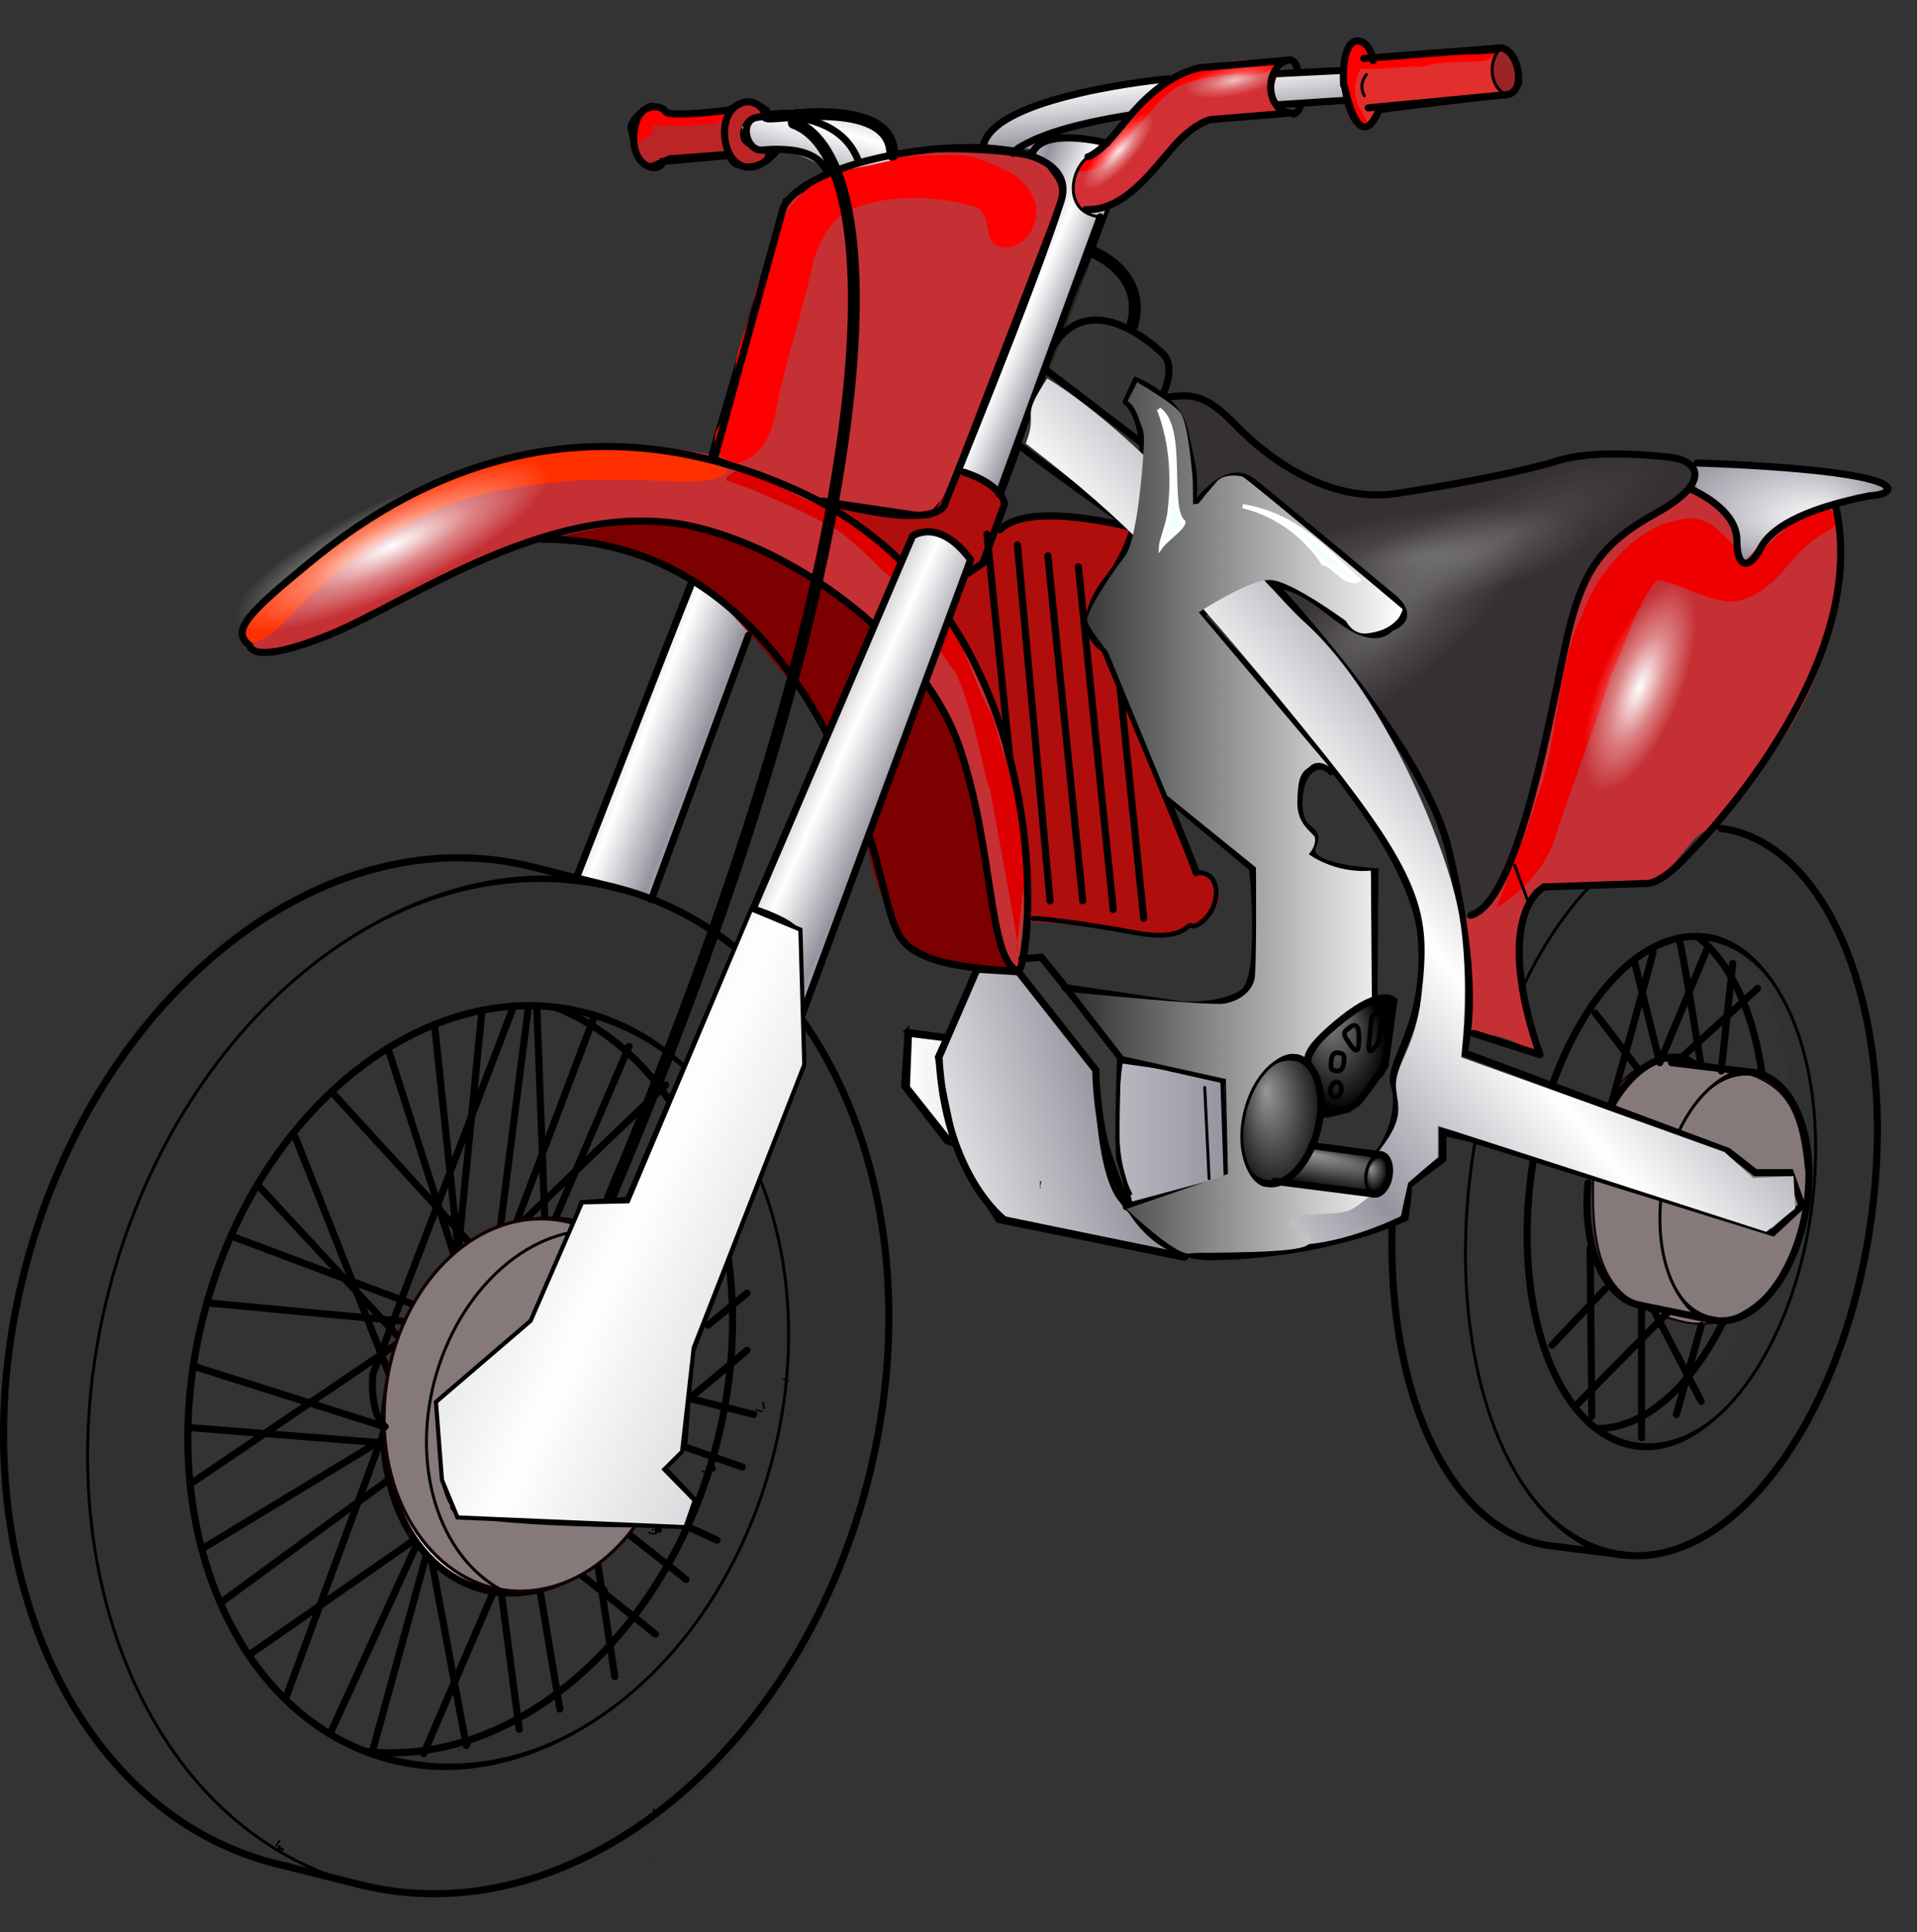 <svg xmlns="http://www.w3.org/2000/svg" xmlns:xlink="http://www.w3.org/1999/xlink" version="1.0" viewBox="0 0 451.519 455.202"><rect x="0" y="0" width="451.519" height="455.202" fill="#333333" stroke="none"/><defs><linearGradient id="p" y2="85.088" gradientUnits="userSpaceOnUse" x2="279.06" gradientTransform="matrix(.987 0 0 .983 5.994 .04)" y1="85.088" x1="243.02"><stop offset="0" stop-color="#373936"/><stop offset="1" stop-color="#373936" stop-opacity="0"/></linearGradient><linearGradient id="a"><stop offset="0" stop-color="#999699"/><stop offset="1" stop-color="#020000"/></linearGradient><linearGradient id="b"><stop offset="0" stop-color="#fff"/><stop offset="1" stop-color="#96939e"/></linearGradient><linearGradient id="e" y2="29.211" xlink:href="#b" spreadMethod="reflect" gradientUnits="userSpaceOnUse" x2="240.6" gradientTransform="matrix(.987 0 0 .983 5.994 .04)" y1="15.962" x1="239.19"/><linearGradient id="f" y2="79.198" xlink:href="#b" spreadMethod="reflect" gradientUnits="userSpaceOnUse" x2="251.44" gradientTransform="matrix(.987 0 0 .983 5.994 .04)" y1="75.183" x1="242.01"/><linearGradient id="g" y2="166.12" xlink:href="#b" spreadMethod="reflect" gradientUnits="userSpaceOnUse" x2="169.53" gradientTransform="matrix(.987 0 0 .983 5.994 .04)" y1="161.3" x1="156.89"/><linearGradient id="o" y2="34.3" xlink:href="#b" spreadMethod="reflect" gradientUnits="userSpaceOnUse" x2="183.69" gradientTransform="matrix(.987 0 0 .983 5.994 .04)" y1="21.704" x1="187"/><linearGradient id="v" y2="190.08" gradientUnits="userSpaceOnUse" x2="334.83" gradientTransform="matrix(.987 0 0 .983 5.994 .04)" y1="190.08" x1="256.3"><stop offset="0" stop-color="#303232"/><stop offset="1" stop-color="#fff"/></linearGradient><linearGradient id="u" y2="188.02" xlink:href="#b" spreadMethod="reflect" gradientUnits="userSpaceOnUse" x2="377.52" gradientTransform="matrix(.987 0 0 .983 5.994 .04)" y1="219.25" x1="340.4"/><linearGradient id="t" y2="321.06" xlink:href="#b" spreadMethod="reflect" gradientUnits="userSpaceOnUse" x2="269.95" gradientTransform="matrix(.987 0 0 .983 5.994 .04)" y1="269.31" x1="159.02"/><linearGradient id="s" y2="175.31" xlink:href="#b" spreadMethod="reflect" gradientUnits="userSpaceOnUse" x2="215.68" gradientTransform="matrix(.987 0 0 .983 5.994 .04)" y1="169.69" x1="203.11"/><linearGradient id="r" y2="253.01" xlink:href="#b" gradientUnits="userSpaceOnUse" x2="263.7" gradientTransform="matrix(.987 0 0 .983 5.994 .04)" y1="268.83" x1="209.76"/><linearGradient id="q" y2="261.99" xlink:href="#b" gradientUnits="userSpaceOnUse" x2="293.11" gradientTransform="matrix(.987 0 0 .983 5.994 .04)" y1="261.99" x1="215.09"/><linearGradient id="c"><stop offset="0" stop-color="#fff"/><stop offset=".5" stop-color="#fff" stop-opacity=".412"/><stop offset="1" stop-color="#fff" stop-opacity="0"/></linearGradient><radialGradient id="i" xlink:href="#c" gradientUnits="userSpaceOnUse" cy="26.079" cx="4.768" gradientTransform="matrix(.126 -.348 .141 .019 387.94 156.64)" r="70.461"/><radialGradient id="w" fx="316.16" fy="237.75" xlink:href="#a" gradientUnits="userSpaceOnUse" cy="245.33" cx="320.17" gradientTransform="matrix(.987 0 0 1.38 5.994 -97.848)" r="10.516"/><radialGradient id="m" xlink:href="#c" gradientUnits="userSpaceOnUse" cy="26.079" cx="4.768" gradientTransform="matrix(.573 -.055 -.053 .158 338.89 120.81)" r="70.461"/><radialGradient id="l" xlink:href="#c" gradientUnits="userSpaceOnUse" cy="26.079" cx="4.768" gradientTransform="matrix(.527 -.232 0 .167 359.96 116.05)" r="70.461"/><radialGradient id="k" xlink:href="#c" gradientUnits="userSpaceOnUse" cy="26.079" cx="4.768" gradientTransform="matrix(.157 -.012 -.046 .059 297.07 11.116)" r="70.461"/><radialGradient id="j" xlink:href="#c" gradientUnits="userSpaceOnUse" cy="26.079" cx="4.768" gradientTransform="matrix(.117 -.104 0 .075 268.84 27.775)" r="70.461"/><radialGradient id="n" xlink:href="#c" gradientUnits="userSpaceOnUse" cy="26.079" cx="4.768" gradientTransform="matrix(.321 -.404 .363 -.036 320.57 143.09)" r="70.461"/><radialGradient id="h" xlink:href="#c" gradientUnits="userSpaceOnUse" cy="26.079" cx="4.768" gradientTransform="matrix(.527 -.232 0 .167 95.753 119.04)" r="70.461"/><radialGradient id="x" fx="244.65" fy="269.77" xlink:href="#a" gradientUnits="userSpaceOnUse" cy="272.12" cx="247.93" gradientTransform="matrix(1.301 .499 -.298 2.415 66.203 -523.3)" r="8.833"/><radialGradient id="y" fx="315.69" fy="266.79" xlink:href="#a" gradientUnits="userSpaceOnUse" cy="273.72" cx="318.7" gradientTransform="matrix(2.26 .403 -.069 .382 -381.03 36.079)" r="13.662"/><radialGradient id="z" fx="241.67" fy="270.95" xlink:href="#a" gradientUnits="userSpaceOnUse" cy="272.23" cx="247.99" gradientTransform="matrix(.264 .122 -.147 .449 304.84 117.74)" r="8.833"/><radialGradient id="d" fx="433.25" fy="120.62" xlink:href="#b" gradientUnits="userSpaceOnUse" cy="109.97" cx="423.87" gradientTransform="matrix(1.059 -.08 .043 .568 -29.212 82.832)" r="24.632"/></defs><path d="M402.94 102.86l.84 5.87 10.09 7.81 2.24 8.93 2.24 1.12 19.33-14.23c7.76-1.36 14.1-2.52 12.33-2.52l-1.4-3.07-33.34-3.35-12.33-.56z" fill-rule="evenodd" fill="url(#d)" transform="translate(-5.995 6.347)"/><path d="M237.36 27.577s1.58-4.342 5.94-6.316 36.45-9.869 39.62-9.869 41.2-1.579 41.2-1.579l.79 7.895-55.07 2.764s-8.32 1.973-11.49 2.763c-3.17.789-9.5 5.526-9.5 5.526l-11.49-1.184z" fill-rule="evenodd" fill="url(#e)" transform="translate(-5.995 6.347)"/><path d="M230.62 104.55l11.49 5.13 25.36-68.287.39-14.211L254 25.603l-5.55 3.948-17.83 74.999z" fill-rule="evenodd" stroke="#000" stroke-width=".985" fill="url(#f)" transform="translate(-5.995 6.347)"/><path d="M170.8 128.63l-29.71 73.82 18.22 4.34 25.36-67.89-13.87-10.27z" fill-rule="evenodd" fill="url(#g)" transform="translate(-5.995 6.347)"/><path d="M397.735 112.137s-21.89 9.62-25.75 19.24-16.73 63.49-20.59 68.62-6.44 13.46-6.44 13.46 1.47 20.63.65 30.78c11.68 3.41 16.73 4.49 16.73 4.49s-6.44-28.85-3.22-33.34 6.44-7.06 6.44-7.06 4.37-.16 23.17.64c16.25-14.42 36.04-35.27 41.83-58.35 5.79-23.09 1.93-32.71 1.93-32.71s-14.16 5.13-18.02 10.26-4.53 4.06-4.53 4.06.67-5.98-3.84-10.47c-4.5-4.49-9.01-9.62-8.36-9.62z" fill-rule="evenodd" fill="#c53034"/><path d="M128.265 126.507s25.87-7 33.27-4.42c7.39 2.58 35.85 15.1 39.92 19.15 4.06 4.05 25.87 25.42 28.09 32.41 2.22 7 10.35 53.41 10.35 53.41l-2.96 2.21s-20.04-4.41-21.81-5.53c-4.06-2.57-11.09-19.52-10.72-26.15s-11.09-27.99-14.41-32.04c-3.33-4.05-21.07-27.62-31.79-32.41s-29.2-5.89-29.94-6.63z" fill-rule="evenodd" fill="#7d0000"/><path d="M57.277 148.047c1.239-4.22 28.96-29.49 48.268-35.91 19.31-6.41 53.42-10.258 71.44-1.92 18.02 8.34 42.28 24.18 52.13 44.16 8.24 16.74 12.6 45.24 12.23 57.16-.29 8.97-1.93 18.6-1.93 18.6s-4.87-6.13-9.02-33.35c-1.19-7.84-2.73-25.89-19.86-44.7-17.67-19.39-46.16-29.72-55.8-29.22-21.49 1.1-42.11 9.15-53.05 14.28-10.942 5.13-34.837 18.68-40.642 16.12-3.767-1.67-4.904-1.33-3.766-5.22z" fill-rule="evenodd" fill="#c53034"/><path d="M275.215 93.793s4.83 8.248 4.83 14.434v13.75s4.83-10.31 8.97-9.63c4.14.69 5.52-1.37 13.1 6.19 7.59 7.56 29.45 23.11 28.1 25.6-2.79 5.09-8.78 4.97-8.78 4.97s-11.04-6.52-14.49-8.58-7.59-2.75-7.59-2.75l22.08 24.75s21.88 40.47 21.88 47.35c0 6.87 3.3 10.05 8.82 1.11 5.52-8.93 14.82-49.15 16.89-61.52s8.63-20.43 18.98-27.31c10.35-6.87 14.82-11.87 8.61-13.93-6.21-2.063-28.97-.69-28.97-.69s-40.27 9.7-48.54 8.32c-8.28-1.37-28.88-15.806-31.64-19.242-2.76-3.437-10.87-3.509-12.25-2.822z" fill-rule="evenodd" fill="#343034"/><path d="M167.295 107.427l17.56-60.266s19.51-11.178 31.7-11.664 28.29.486 30.24 3.402 4.39 4.374 2.44 9.72-26.34 68.528-26.34 68.528l-3.9 4.37-26.34-3.89-25.36-10.2z" fill-rule="evenodd" stroke="#000" stroke-width=".985" fill="#c53034"/><path d="M262.085 32.768c-2.99 4.165-3.35 2.975-7.27 5.477-1.64 2.545-3.23 8.077.12 11.354 1.44 1.403 8.88-1.818 8.88-1.818s11.76-13.256 18.59-18.602c8.51-1.996 22.02-2.926 22.02-2.926s-4.31-.957-4.47-3.878c-.26-4.867 3.42-7.776 3.42-7.776s-13.09-2.174-23.41 2.368c-10.33 4.542-12.08 7.706-17.88 15.801z" fill-rule="evenodd" fill="#d23034"/><path d="M322.815 13.723s-1.38-3.78-3.11-3.78c-1.72 0-3.1 7.903-3.1 10.654 0 2.748 1.72 9.277 4.48 9.277s2.76-3.436 4.49-3.78c1.72-.344 25.86-3.093 27.59-3.436 1.72-.344 5.51-2.406 4.82-3.781-.69-1.374-3.44-6.873-3.44-6.873l-31.73 1.718z" fill-rule="evenodd" stroke="#000" stroke-width=".985" fill="#e02f2c"/><path d="M180.715 25.75s-2.76-2.062-4.48-2.062-4.83 2.062-4.83 2.062l-14.48 1.375s-2.07-2.406-3.45-2.406-5.18 3.437-5.18 5.155 2.42 9.28 3.8 9.28 5.52-2.063 5.52-2.063l13.45-1.03s1.38 3.092 2.76 3.092 5.17 0 6.55-1.719c1.38-1.718-1.73-2.405-1.73-2.405s-3.44-.687-3.79-2.749c-.34-2.062 1.04-4.124 2.41-4.468 1.38-.343 4.14-1.718 3.45-2.062z" fill-rule="evenodd" stroke="#000" stroke-width=".985" fill="#bc2526"/><path d="M357.295 16.472c0 2.971-1.33 5.404-3 5.496-1.68.091-3.09-2.193-3.2-5.158-.1-2.965 1.14-5.539 2.81-5.813 1.67-.274 3.17 1.851 3.37 4.8" color="#000" fill="#9b2526"/><path d="M241.175 217.007c15.48.87 32.97 3.61 36.36 2.76 3.4-.84 8.65-3.6 9.5-7.83s-6.06-7.4-6.06-7.4l-21.64-53.05s-3.72.37-3.72-3.01c0-3.39 5.09-11 7.64-15.24 2.55-4.23 3.39-8.46 3.39-8.46s-15.28-3.38-19.53-3.38c-4.24 0-13.58 4.23-13.58 4.23l3.39-8.46-11.04-6.77-6.79 11.84-26.11-4.01 18.47 15.01 4.24-7.61s7.87 2.21 12.11 5.59c4.25 3.39.63 3.72.63 3.72l-6.09 11.11s13.73 17.66 13.73 26.96c0 9.31 5.17 18.92 5.1 44z" fill-rule="evenodd" fill="#af0e0c"/><path d="M160.125 105.967c-22.79-1.56-43.01 1.13-62.26 10.58-10.127 5.07-21.151 12.64-29.347 20.33-4.736 4.63-12.91 10.67-10.518 15.05 6.933-1.36 9.15-6.44 16.93-13.21 13.384-11.65 28.415-21.53 46.465-23.76 11.7-2.11 21.12-2.35 35.52-1.59 3.3.18 13.24.62 14.43-2.66-1.47-.59-9.71-4.89-11.22-4.74z" fill="#ff3000"/><path d="M218.445 36.56c-9.22.517-19.72 1.874-27.65 7.446-4.07 3.245-8.51 8.852-8.85 14.42-1.6 3.96-3.57 8.045-4.41 12.372-1.04 5.262-3.76 10.037-4.29 15.412-.66 5.065-1.47 10.258-4.21 14.681-2.38 4.35 2.1 10.216 6.8 7.396 5.48-2.61 6.56-9.294 7.56-14.648 1.58-7.924 8.09-29.192 8.12-32.403 1.81-3.999 3.69-9.917 9.65-12.208 8.46-3.25 19.19-3.05 28.52-.3 4.51 1.758 1.24 8.776 6.35 9.526 6.06.616 9.75-6.917 7.26-11.91-2.56-4.78-4.56-5.449-11.93-8.689-5.23-1.835-9.08-.793-12.92-1.096zM168.585 29.18c-1.89-.19-3.77.158-5.64.333-2.63.133-5.26-.045-7.89.068-1.05-.062-1.69-1.039-2.68-1.264-1.13-.303.59-.876.88-1.288.65-.488 1.31-.972 2.03-1.356-.12.925-.86 1.627-1.06 2.538-.35 1.06-.44 2.18-.57 3.28-1.41.782-2.82 1.564-4.22 2.347.22-1.797.27-3.708 1.18-5.322.96-1.629 2.71-2.486 4.25-3.459 1.08-.586 1.86.585 2.7 1.047.86.593 1.91.271 2.88.345 2.21-.016 4.43.11 6.63-.102 1.35-.21 2.71-.3 4.07-.299.52-.083 1.7-.064.73.466-1.1.888-2.19 1.777-3.29 2.666zM301.935 14.79c-2.38 1.913-5.37 3.202-8.48 2.904-3.91-.359-8.15.371-12.02 1.303-5.58.84-9.49 5.98-11.92 9.195-2.88 2.093-4.84 6.484-7.46 8.91-3.4 3.451-6.95 3.034-8.36 3.486.56-1.052 2.33-2.815 1.29-2.408 2.6-1.552 3.82-3.868 6.31-5.574 2.56-1.964 5.44-3.707 7.11-6.569 1.24-1.82 3.12-3.063 4.35-4.904 1.17-1.884 3.32-2.676 5.1-3.868 2.3-1.47 4.19-1.31 6.88-1.64 6.3-.392 6.87-.445 11.82-1.067 1.39.221 3.74-.71 4.56.096-.93.812-.74.778.82.137zM350.135 14.316c-2.62.295-5.26.093-7.87.392-2.09 0-4.18.155-6.2.753-4.46 1.252-19.16-2.76-18.29-4.5-.13-1.352 2.24-1.016 3.84.728 1.21 1.463 25.8 4.157-1.23 4.572-1.33 2.821-1.53 4.635-.82 7.52.09 1.201 1.72 2.891 2.4 5.03-.94.636-2.38 1.385-2.92-.147-1.07-1.395-1.53-3.145-1.58-4.904-.24-2.725-.61-5.343-.29-8.033-.88-3.638 2.02-4.68 4.22-5.397 1.79.488.41 3.756 2.67 4.066 1.42.414 2.92-.813 4.37-.676 3.54.064 6.52-.396 10.28-.672 1.81-.48 3.94-.07 5.78-.142 2.38-.28 4.79.005 7.16-.356 1.59-.09-.92 1.129-1.38 1.659l-.14.107z" fill="red"/><path d="M174.935 109.737c4.17 1.72 8.12 4.14 12 6.59 3.63 2.03 7.59 3.03 11.52 4.13 5.07 1.75 8.26 6.33 12.3 9.42 2.86 3.59 7.47 5.47 9.76 9.62 2.81 4.21 5.4 9.48 6.71 14.53 2.22 4.92 3.39 8.96 6.06 13.74 2.11 4.2 5.67 22.44 7.83 26.63 2.03 5.89-2.77 33.13-1.4 29.33-.3-5.59-5.44-30.84-6.45-37.47-1.92-4.41-3.48-17.6-8.09-27.58-7.43-10.01-12.71-21.18-16.78-23.8-3.61-3.46-7.07-7.11-11.21-10.01-3.69-2.49-20.8-10.31-25.96-11.59-1.01-1.08 2.47-2.22 3.4-3.32l.22-.16.09-.06z" fill="#d00"/><path d="M424.525 121.397c-5.1 3.98-8.41 7.17-13.1 11.67-5.7-8.84-10.35-12.23-16.03-10.57-10.28 1.59-19.69 13.03-22.75 22.43-6.28 12.35-5.55 31.25-10.99 43.93-2.01 7.51-6.49 17.61-9.14 24.89 4.98-2.66 10.99-8.82 13.18-14.79 4.4-13.44 9.62-26.62 13.78-40.14 3.68-7.36 5.48-15.76 10.82-22.21 5.14.58 14.1 6.35 19.66 4.84 10.08-3.18 11.32-11.64 20.58-16.32 5.02-2.83.05-6.6-3.46-5.27-.88.46-1.72 1-2.55 1.54z" fill="#e00"/><path d="M135.36 105.95c0 6.34-15.92 18.54-35.954 27.56-20.036 9.02-36.938 11.59-38.171 5.8-1.234-5.79 13.648-17.83 33.607-27.21 19.958-9.37 37.778-12.68 40.238-7.47" color="#000" fill="url(#h)" transform="translate(-5.995 6.347)"/><path d="M401.06 130.94c5.37.73 5.97 11.87 1.36 25.15-4.61 13.27-12.77 23.89-18.43 23.97-5.65.08-6.75-10.4-2.49-23.67 4.27-13.28 12.36-24.54 18.27-25.43" color="#000" fill="url(#i)" transform="translate(-5.995 6.347)"/><path d="M277.68 21.88c0 2.854-3.55 8.349-8.02 12.407-4.47 4.059-8.25 5.215-8.52 2.61-.28-2.605 3.04-8.028 7.5-12.247 4.45-4.219 8.43-5.708 8.97-3.363" opacity=".893" color="#000" fill="url(#j)" transform="translate(-5.995 6.347)"/><path d="M307.68 11.8c-1.74 2.264-7.92 4.468-13.94 4.976-6.03.509-9.73-.862-8.35-3.095 1.37-2.234 7.32-4.522 13.43-5.167 6.11-.646 10.17.584 9.17 2.777" opacity=".691" color="#000" fill="url(#k)" transform="translate(-5.995 6.347)"/><path d="M399.57 102.96c0 6.34-15.92 18.54-35.95 27.56-20.04 9.02-36.94 11.58-38.17 5.8-1.24-5.79 13.64-17.84 33.6-27.21 19.96-9.373 37.78-12.682 40.24-7.47" opacity=".129" color="#000" fill="url(#l)" transform="translate(-5.995 6.347)"/><path d="M380.62 120.79c-2 6.02-20.96 12.62-42.83 14.9-21.86 2.28-38.72-.57-38.06-6.45.65-5.88 18.58-12.66 40.49-15.3 21.9-2.65 39.86-.2 40.55 5.51" opacity=".197" color="#000" fill="url(#m)" transform="translate(-5.995 6.347)"/><path d="M354.17 111.74c13.81-1.38 15.42 9.71 3.63 25.04s-32.7 29.37-47.23 31.69c-14.54 2.33-17.43-7.9-6.54-23.09 10.89-15.18 31.63-29.85 46.83-33.11" opacity=".258" color="#000" fill="url(#n)" transform="translate(-5.995 6.347)"/><path d="M215.57 31.525s.79-5.527-1.98-7.106c-2.78-1.579-11.1-5.526-19.81-5.132-8.72.395-13.08 4.343-13.08 4.343l2.38 5.131s5.15-.789 9.51.79 5.94 2.763 8.32 3.947c2.38 1.185 14.26-1.973 14.66-1.973z" fill-rule="evenodd" fill="url(#o)" transform="translate(-5.995 6.347)"/><path d="M269.48 114.31l11.38-28.811-.45-8.553-8.2-5.402.46-4.952-2.28-7.64-6.82-5.865s-6.37 14.856-8.19 18.907c-1.82 4.052-4.1 11.704-4.1 11.704l-5 15.306 23.2 15.306z" fill-rule="evenodd" fill="url(#p)" transform="translate(-5.995 6.347)"/><path d="M219.57 236.47l74.31 10.58.84 24.54-23.35 7.19-42.46-16.08-10.19-13.11.85-13.12z" fill-rule="evenodd" stroke="#000" stroke-width=".985" fill="url(#q)" transform="translate(-5.995 6.347)"/><path d="M239.595 229.267l1.5-3.59h4.2l18.31 23.63s-.9 22.14 0 24.53c.91 2.4 3.91 14.66 3.91 14.66s-8.71-22.14-8.71-25.73-.9-10.47-.9-10.47l-18.31-23.03z" fill-rule="evenodd" stroke="#000" stroke-width=".985" fill="#373936"/><path d="M235.98 222.32l9.91.6 18.31 22.73s0 22.74 5.4 30.22c5.41 7.48 15.62 14.36 15.62 14.36l-44.14-8.97s-9.01-13.47-9.91-17.36-4.5-21.24-4.5-21.24l9.31-20.34z" fill-rule="evenodd" stroke="#000" stroke-width=".985" fill="url(#r)" transform="translate(-5.995 6.347)"/><path d="M361.305 209.497c-4.69 14.75-4.18 20.34 1.54 39.34-25.53-16.75-34.24 9.52-35.87 33.32 2.74 73.03 22.77 83.26 56.56 83.68 35.22.45 55.59-42.09 57.68-86.04l-.15-27.11c-1.99-23.43-9.54-45.38-21.61-51.41-22.07-11-16.41-5.47-29.38 6.36-9.91.53-28.13 1.86-28.77 1.86zm30.86 13.94c11.86-.35 20.29-2.15 25.74 14.67l1.8 6.66c6.91 31.1-2.77 69.74-23.84 88.43-18.65 16.54-31.77-7.67-34.1-20.57-5.88-32.5-3.03-47.42 13.96-76.96 4.64-8.06 9.78-12.03 16.44-12.23zM102.675 201.917c-46.636.01-94.556 51.8-100.24 116.88-7.46 85.89 37.203 126.68 98.61 126.68 61.41 0 102.53-56.67 106.17-116.76l2.68-30.66c-6.95-64.08-45.69-92.92-103.85-96.05-1.12-.06-2.25-.09-3.37-.09zm14.53 34.84c20.69-.47 39.88 11.97 49.37 34.97l3.14 9.09c12.04 42.53-4.84 95.36-41.57 120.91-32.51 22.62-64.934 8.49-78.532-28.12-15.327-41.26-.794-86.75 31.079-118.37 10.058-9.98 24.903-18.21 36.513-18.48z" color="#000" fill="#303232"/><path stroke-linejoin="bevel" stroke="#000" stroke-width="1.673" fill="none" d="M108.905 411.957l-.03-.06"/><path stroke-linejoin="bevel" stroke="#000" stroke-width=".695" fill="none" d="M154.265 438.387l-.02-.01"/><path stroke-linejoin="bevel" stroke="#000" stroke-width="1.673" fill="none" d="M153.415 361.047l-.09.31M159.765 353.827l-.09.31m6.44-7.53l-.09.31M153.355 361.407l-.03-.05M178.815 332.167l-.09.31m6.45-7.53l-.1.31M159.705 354.187l-.03-.05M166.055 346.967l-.03-.05M178.755 332.527l-.03-.05"/><path transform="matrix(.987 0 0 .983 -.001 8.781)" stroke-linejoin="bevel" stroke="#000" stroke-width=".706" fill="none" d="M66.923 434.09h0l-.536.14"/><path transform="matrix(.987 0 0 .983 -.001 8.781)" stroke-linejoin="bevel" stroke="#000" stroke-width="1.698" fill="none" d="M67.109 434.09h0l-.536.14"/><path d="M66.628 435.547l-.256.06m.414-.02l-.255.06" stroke-linejoin="bevel" stroke="#000" stroke-width=".695" fill="none"/><path d="M245.105 279.127l-.05-.01c-.03 0-.06.01-.09.01M65.505 435.707l.078-.01c.035 0 .07 0 .106.01M65.547 434.387c-.06-.04-.117-.08-.18-.12-.05-.03-.101-.05-.154-.08m.335.2c-.031-.03-.062-.07-.103-.09l-.018-.01M179.685 331.177c.04-.01.08-.03.12-.04.04-.02.08-.03.13-.04.04-.02.08-.04.13-.05M166.985 345.617c.04-.01.08-.03.12-.04.04-.02.08-.03.13-.05.04-.01.08-.03.12-.04M160.635 352.837c.04-.01.08-.03.12-.04.04-.02.08-.03.13-.05.04-.01.08-.03.12-.04M154.285 360.057c.04-.01.08-.03.12-.04.04-.02.08-.03.12-.04.05-.02.09-.04.13-.05M141.585 374.497c.04-.01.08-.03.12-.04.04-.02.08-.03.12-.05.05-.01.09-.02.13-.04M128.885 388.937c.04-.01.08-.03.12-.04s.08-.03.12-.04c.05-.02.09-.03.13-.05M109.835 410.597c.04-.01.08-.03.12-.04.04-.02.08-.03.12-.04.05-.02.09-.03.13-.05M167.555 346.327c.07-.11.14-.22.15-.34.02-.1 0-.22-.06-.3a.799.799 0 00-.28-.2m-.37.66c.06.02.11.04.17.06s.13.04.19.06.13.04.2.06m-.56-.18c.06-.06.11-.13.14-.21.02-.06.02-.13-.01-.19-.02-.05-.08-.09-.14-.13M160.645 353.367c.05.02.11.04.17.06s.13.04.19.06.13.04.2.06m-.56-.18c.05-.06.11-.13.14-.21.02-.06.02-.13-.01-.19-.02-.05-.08-.09-.14-.13M154.855 360.767c.07-.11.14-.22.15-.34.02-.1 0-.22-.06-.31a.86.86 0 00-.29-.19m-.36.66c.06.02.11.04.17.06s.13.04.19.06.13.04.2.06m-.56-.18c.06-.06.11-.12.14-.21.02-.06.02-.13-.01-.19-.02-.05-.08-.09-.14-.13M142.155 375.207c.07-.11.14-.22.15-.34.02-.1 0-.22-.06-.3a.754.754 0 00-.29-.2m-.36.66c.06.02.11.04.17.06s.12.04.19.06c.06.02.13.04.2.06m-.56-.18c.05-.06.11-.12.14-.21.02-.06.02-.13-.01-.19-.02-.05-.08-.09-.14-.13" stroke-linejoin="bevel" stroke="#000" stroke-width="1.673" fill="none"/><path d="M110.395 411.307c.07-.11.14-.22.16-.34.02-.1 0-.22-.06-.3a.754.754 0 00-.29-.2m-.37.66l.18.06c.06.02.12.04.19.06.06.02.13.04.19.06" stroke-linejoin="bevel" stroke="#000" stroke-width=".419" fill="none"/><path d="M109.835 411.127a.7.7 0 00.15-.2c.02-.07.02-.14-.01-.2a.442.442 0 00-.14-.13" stroke-linejoin="bevel" stroke="#000" stroke-width="1.673" fill="none"/><path d="M154.035 426.107l-.03.17c0 .06-.01.11-.02.17 0 .06-.01.12-.01.19.16 0 .32.01.48-.01.18-.03.35-.09.51-.18.14-.08.27-.19.4-.29m-.39-.37c.04.04.08.08.13.11.04.04.09.08.13.12.04.05.09.09.13.13" stroke-linejoin="bevel" stroke="#000" stroke-width=".419" fill="none"/><path d="M228.105 276.027l7.28 11.56 17.56 3.63 26.5 4.95 6.29.33 12.25-1.32 10.27-.99s10.27-1.98 10.6-1.98-83.47-22.12-83.47-22.12l-7.28 5.94zM206.645 283.797l3.37 30.16-2.95 25.97-12.19 36.02-11.35 19.68-23.54 28.06-26.9 17.18-36.15 5.86-29.842-6.28s-21.437-8.38-21.437-8.8 23.958-29.32 23.958-29.32l21.017 11.31 18.074-2.93 19.34-8.8 11.77-9.63s10.93-13.82 11.35-13.82 10.08-16.34 10.08-16.34l7.15-17.17 3.36-15.91 34.89-45.24z" fill="none"/><path d="M91.9 414.487c36.925 9.62 77.205-21.94 89.955-70.49 12.75-48.56-6.85-95.73-43.78-105.36" stroke="#000" stroke-width=".695" stroke-linecap="round" fill="none"/><path d="M138.075 238.637c-36.92-9.63-77.195 21.93-89.947 70.49-12.751 48.56 6.847 95.73 43.774 105.36" stroke="#000" stroke-width="1.673" stroke-linecap="round" fill="none"/><path d="M178.355 276.907c-8.52-20.49-23.44-33.02-40.49-37.46l.43-1.62c17.17 4.48 31.96 18.05 40.54 38.7l-.48.38M92.114 413.677c18.29 4.77 37.58-.27 53.71-12.9l.24.57c-16.43 12.87-35.74 18.8-54.375 13.94l.425-1.61"/><path d="M145.785 209.307c-49.25-12.84-102.96 29.25-119.96 94.01-17.01 64.75 9.128 127.66 58.374 140.5" stroke="#000" stroke-width=".695" stroke-linecap="round" fill="none"/><path d="M145.565 210.117c-24.45-6.38-50.18.48-71.736 17.38l-.236-.57c21.862-17.13 47.612-24.89 72.402-18.43l-.43 1.62"/><path d="M64.395 438.887c1.417.36 2.837.69 4.059.93m59.03-235.03c-.52-.15-1.04-.29-1.48-.41-49.247-12.84-102.96 29.24-119.97 94-17.013 64.75 9.117 127.66 58.36 140.5m.749.2l19.795 4.93m40.317-239.82l19.79 4.93M85.97 412.557c35.484 4.09 70.864-27.26 82.684-71.85 12.02-45.77-4.7-90.3-37.84-103.43M51.9 377.617l51.224-37.54m-9.1-3.34l-46.502 28.17m-2.731-15.29l61.213-41.53m-61.724 28.19l54.054 4.28m-3.83-14.33l-27.296 74.06m-8.614-10.38l61.3-42.67m-14.37.48l-27.796 60.76m9.843 4.68l17.953-65.44m-5.75 65.4l23.48-54.42m-13.42 52.52l-9.58-51.09m22.04 47.27l-5.75-43.93m15.33 39.15l-6.23-37.24m19.17 29.6l-6.23-41.06m15.81 31.04l-23.96-19.1m31.15 6.21l-23-18.14m-68.997-85.94l28.747 72.57m-37.687-61.45l46.317 49.99m-52.544-37.94l57.814 21.71m-63.504-5.95l63.504 5.95m-66.712 8.95l57.602 18.26m-25.045-82.89l40.855 44.7m-27.558-54.95l22.768 71.18m-11.79-76.74l9.4 89.63m1.77-92.97l-9.44 95.83m20.42-96.94l-10.36 81.19m12.29-81.16l3.04 80.68m10.6-78.44l-27.84 73.67m35.93-66.36l-27.79 64.92m36.42-55.85l-48.4 46.31" stroke="#000" stroke-width="1.673" stroke-linecap="round" fill="none"/><path d="M113.735 374.417c18.1 4.72 37.83-10.75 44.08-34.54s-3.36-46.91-21.45-51.62c-18.09-4.72-37.83 10.74-44.074 34.54-6.248 23.79 3.354 46.9 21.444 51.62" stroke="#000" stroke-width="1.673" stroke-linecap="round" fill="#fff"/><path d="M158.935 336.107c-3.49 23.54-20.92 40.62-39.35 38.58-18.44-2.05-31.225-22.48-28.871-46.15 2.353-23.67 18.99-42.01 37.57-41.42 18.59.58 32.39 19.89 31.18 43.59" color="#000" stroke="#140000" stroke-width=".778" fill="#857979"/><path d="M140.715 289.817c-16.84-.55-32.84 14.62-38.36 35.36-5.71 21.73 1.8 42.89 17.1 50.06" stroke="#000" stroke-width=".695" stroke-linecap="round" fill="none"/><path fill="#fff" d="M146.3 287.172l-7.174 27.401-35.038 19.3z"/><path transform="matrix(.987 0 0 .983 -.001 8.781)" stroke="#000" stroke-width=".706" stroke-linecap="round" fill="none" d="M148.27 283.15L141 311.02l-35.51 19.63"/><path fill="#fff" d="M135.94 321.318l-6.77 18.66 11.555 9.528 13.942.796z"/><path transform="matrix(.987 0 0 .983 -.001 8.781)" stroke="#000" stroke-width=".706" stroke-linecap="round" fill="none" d="M137.77 317.88l-6.86 18.98 11.71 9.69 14.13.81"/><path fill="#fff" d="M183.351 238.337l-32.67 80.602z"/><path stroke="#000" stroke-width=".695" stroke-linecap="round" fill="none" d="M183.355 238.337l-32.67 80.6"/><path d="M58.835 152.057s0 5.05 18.752-2.53c18.748-7.57 53.758-33.28 86.668-25.25 24.83 6.06 53.72 27.78 61.83 52.02 8.11 24.23 6.58 49.48 13.68 52.51m-180.93-76.75c-4.054-3.03-1.52-6.57 10.643-16.67s55.747-48.477 118.6-19.69c62.84 28.78 55.24 112.1 51.69 113.12m0-.01s-15.2-.5-21.79-3.53-7.1-5.05-10.65-19.19c-3.54-14.14-22.1-79.56-79.88-79.05" stroke="#000" stroke-width="1.673" stroke-linecap="round" fill="none"/><path d="M234.61 125.51l-42.07 113.62s-9.21-34.43-9.16-31.35l37.55-87.83s6.08-4.54 13.68 5.56" stroke="#000" stroke-width="1.673" stroke-linecap="round" fill="url(#s)" transform="translate(-5.995 6.347)"/><path transform="matrix(.987 0 0 .983 -.001 8.781)" stroke="#000" stroke-width="1.698" stroke-linecap="round" fill="none" d="M179.77 208.85l-29.88 69.86-10.91.81-10.5 29.48-23.82 18.17"/><path d="M103.275 330.447s-.8 20.25 3.58 24.62" stroke="#000" stroke-width=".695" stroke-linecap="round" fill="none"/><path d="M106.855 355.067c4.38 4.36 53.79 3.97 53.79 3.97l2.39-5.96-7.17-7.54 5.18-4.77 1.59-21.83 26.3-67.89-1.2-31.37s-.79-2.38-10.35-5.55" stroke="#000" stroke-width="1.673" stroke-linecap="round" fill="none"/><path fill="#fff" d="M135.83 206.658l26.968-69.216z"/><path stroke="#000" stroke-width="1.673" stroke-linecap="round" fill="none" d="M135.825 206.657l26.97-69.22"/><path fill="#fff" d="M153.394 211.948l22.892-62.295z"/><path d="M153.395 211.947l22.89-62.29m-55.47 87.82l-32.984 86.21s-.956 9.05 2.869 12.39m69.945 22.96l8.25 3.79m-7.85-22.06l13.8 4.83m-12.44-16.16l15.14 3.77m-15.14-3.77l13.52-11.31m-9.19-5.93l9.19-7.54m8.52-255.6c6.82-14.95 71.95-22.086 65.47-1.699-6.48 20.386-27.28 71.02-27.28 71.02s.34 7.13-28.65-.34m-9.54-68.98l-16.03 58.44m68.2 11.21l-5.12 13.94-3.41 2.37m8.53-16.31s-.34-4.41-9.55-7.47m8.19 5.1l23.87-65.243" stroke="#000" stroke-width="1.673" stroke-linecap="round" fill="none"/><path d="M186.955 28.945c23.85 8.756 22.59 97.562-43.31 253.29m36.87-254.96c0 1.251 29.66-5.21 29.66 9.173" stroke="#000" stroke-width="2.792" stroke-linecap="round" fill="none"/><path d="M304.085 26.627l-18.96 1.543s-3.87.772-8.9 6.555c-5.03 5.784-11.61 15.038-20.51 14.652m47.36-35.172l-20.4 1.742s-1.36.184-3.72 1.203c-2.37 1.027-6.94 3.39-12.18 9.412l-1.95 2.292c-2.21 2.617-4.61 5.868-7.67 7.666-.3.172-.58.369-.91.406" stroke="#000" stroke-width="1.673" stroke-linecap="round" fill="none"/><path d="M257.155 36.518c-4.92 2.062-7.4 13.597 1.97 14.577" stroke="#000" stroke-width=".695" stroke-linecap="round" fill="none"/><path d="M303.075 14.205c-5.57 2.398-4.79 12.038 1.01 12.422m-3.48-9.254l15.48-.77m-15.05 8.065l16.22-1.055m6.18-9.324c-.77-5.784-7.74-8.483-6.96 5.783m.22.359s3.26 17.379 8.29 5.04m-21.91-11.266s2-.954 2.64 2.554m-1.09 10.14c.06 0 1.34-.446 1.6-1.913m15-11.206l32.24-2.493m-31.2 14.13l32.57-3.12m0 .002c4.79-.39 2.93-10.621-1.37-11.011" stroke="#000" stroke-width="1.673" stroke-linecap="round" fill="none"/><path d="M353.465 11.287c-3.27 3.443-2.34 9.552 1.37 11.01m-33.01-4.716c-1.43 1.9-1.19 3.563-.48 4.989" stroke="#000" stroke-width=".695" stroke-linecap="round" fill="none"/><path d="M275.155 18.56s-42.27 3.878-43.66 16.346m34.86-7.845c-.34.053-.68.108-1.02.164-7.28 1.194-16.94 3.17-23.26 6.447-1.49.772-2.84 1.43-3.42 2.46m-60.42-8.476s18.98-3.027 23.92 10.214m-22.68-2.496s1.55-.228 3.75-.197c2.76.04 6.75.296 9.58 2.602.85.685 1.54 1.604 1.99 2.812m-16.56-12.935c-4.18.757-2.52 7.914 1.24 7.718m1.04-8.097c-2.28-5.674-9.86-3.723-9.86 3.866 0 7.651 6.18 11.934 12.57 4.034m-12.35 1.535l-14.74 1.311c-.53 2.887-7.37 1.837-6.85-6.297.53-8.133 6.59-7.084 7.38-5.51s14.74-.262 14.74-.262m89.36 7.756s-15.16-4.007-17.64 2.466m-3.36 192.63l18.34 23.28s0 44.47 27.7 43.96 45.15-9.2 45.15-9.2m-51.82 9.2c-.51 0-42.58-8.69-42.58-8.69s-13.85-10.22-15.39-38.33l8.79-20.29m-7.76 15.68l-8.21-1.02-.51 12.78 9.74 12.27m42.07 15.85l24.63-6.65-.52-23-25.14-5.62" stroke="#000" stroke-width="1.673" stroke-linecap="round" fill="none"/><path d="M264.265 249.027s-3.6 21.46 2.05 32.2m17.44-25.05l1.03 21.47" stroke="#000" stroke-width=".695" stroke-linecap="round" fill="none"/><path d="M264.265 249.027l-18.99-23.52-4.6.36m10.11 6.78l27.84 4.11s9.75.51 14.36-3.07c4.62-3.58 2.06-29.14 2.06-29.14l-19.31-16.08m5.97 17.11c.51 0-21.55-52.66-21.55-52.66s-8.72-4.6 1.03-16.86c9.74-12.27 10.26-36.809 4.1-41.408m-18.47-7.158l22.54 17.202m-29.21.178c0 .513 26.44 19.406 26.44 19.406s-24.14-6.52-31.05.53m33.85 91.5s-3.8-37.24-5.59-54.67m-1.59 52.63l-8.2-80.77m1.02 78.72l-8.21-81.28m.52 81.28l-7.7-83.83m-1.77 50.33c-1.85-18.03-5.41-52.89-5.41-52.89m32.83-31.179l2.3-4.91s9.69 3.863 11.36 11.59c1.66 7.73 3.04 11.31 1.66 19.04 0 0 7.75-12.14 14.4-6.9 6.64 5.25 32.4 26.77 32.4 26.77s7.2 4.97 0 7.73c0 0-2.77 4.14-10.52-1.11-7.76-5.24-16.9-16.83-34.07-1.93m-9.41-51.052c7.2-1.379 10.52-1.104 17.72 6.348 7.2 7.453 21.6 18.493 37.94 16.003 16.34-2.48 31.02-5.52 37.95-7.72 6.92-2.212 18.55-1.66 26.03-.83s9.97 6.07-3.05 13.24c-13.01 7.18-16.89 13.8-20.22 26.49-3.32 12.7-11.07 64.58-23.26 68.17m17.17-6.63l23.82-.82s2.49.55 7.48-4.14c4.98-4.69 45.97-46.36 37.39-84.72m-33.79-3.87s10.52 4.42 10.52 11.87 3.32 6.35 5.54 1.93c2.22-4.41 9.14-9.11 25.76-12.42 6.92-.27 12.18-5.79-40.71-7.72" stroke="#000" stroke-width="1.673" stroke-linecap="round" fill="none"/><path d="M278.665 124.237c0 .27-2.77 11.03-11.91 17.1" stroke="#000" stroke-width=".695" stroke-linecap="round" fill="none"/><path d="M273.405 93.876s4.15-7.174.27-10.762c-3.88-3.587-17.45-14.626-25.75-1.379" stroke="#000" stroke-width="1.673" stroke-linecap="round" fill="none"/><path d="M256.785 59.107s13.29 4.691 9.97 17.385" stroke="#000" stroke-width="2.792" stroke-linecap="round" fill="none"/><path d="M300.515 138.217s34.75 36.9 40.7 61.96c5.94 25.06 5.48 39.18 3.65 47.83m2.29-4.55c1.37.45 15.55 5.01 15.55 5.01m.98-39.52c-5.1 3.07-9.67 14.46-.98 39.52" stroke="#000" stroke-width="1.673" stroke-linecap="round" fill="none"/><path stroke="#000" stroke-width=".695" stroke-linecap="round" fill="none" d="M359.955 212.477l-3.2-8.66"/><path d="M425.615 279.957c0 19.76-14.51 35.19-29.71 31.3-15.04-3.84-20.69-10.26-20.69-30.02 0-19.75 5.75-33.05 21.33-31.3 22.83 2.57 27.07 7.55 28.85 25.62" color="#000" stroke="#140000" stroke-width=".464" fill="#857979"/><path d="M344.865 248.007l62.19 23.24 6.4 5.01h8.23l2.74 7.75-6.86 6.37-71.78-22.32-5.95-1.37v6.38s-8.68 6.38-8.23 6.38c.46 0-.65 7.4-.65 7.4" stroke="#000" stroke-width="1.673" stroke-linecap="round" fill="none"/><path d="M341.215 263.047l2.74-10.94m1.83 11.85l2.74-10.93" stroke="#000" stroke-width=".695" stroke-linecap="round" fill="none"/><path d="M282.815 144.927c26.39 29.28 50.62 56.16 51.99 76.66 1.38 20.5-8.23 28.7-6.4 34.17s-1.37 13.67-4.57 16.86" stroke="#000" stroke-width="1.673" stroke-linecap="round" fill="none"/><path d="M285.155 142.837c18.65 20.7 36.21 40.23 45.56 57.18 4.22 7.65 6.79 14.82 7.23 21.36.88 13.12-2.49 21.46-4.85 27.27-.87 2.15-1.63 3.85-1.76 5.32-.03.29-.03.55.06.8.68 2.04.84 4.4.56 6.79-.49 4.25-2.35 8.63-4.43 11.53m9.62-15.45c1.48.27 3.06-1.57 3.54-4.12.47-2.55-.34-4.83-1.81-5.11-1.48-.27-3.06 1.57-3.54 4.12-.47 2.55.34 4.84 1.81 5.11M311.125 279.887c-5.02 0-2.51 2.51-7.3 4.33-4.8 1.82-2.29 2.5-2.74 4.32-.46 1.82-2.74 3.64-2.97 1.13-.23-2.5-2.51-2.72-6.62-2.27-4.11.46-14.15-1.36-10.96-6.14m34.02.23c-4.11 1.36-2.74 3.18-7.31 4.32-4.56 1.13-3.19 4.55-2.05 5.68" stroke="#000" stroke-width=".695" stroke-linecap="round" fill="none"/><path d="M281.705 205.577s4.55-.67 4.75 4.46c.21 5.14-4.74 8.84-5.77 8.02s-1.45 3.9-13.41 1.64-24.74-3.7-23.92-3.29" stroke="#000" stroke-width="1.114" stroke-linecap="round" fill="none"/><path d="M313.505 181.807c-2.75-3.2-7.66-.41-7.57 7.55.09 7.78 5.5 5.03 3.21 10.06s14.69 5.94 14.69 5.94l-.23 30.64m80.23 75.06c9.34 1.49 19.01-10.37 21.6-26.49s-2.89-30.4-12.23-31.89" stroke="#000" stroke-width="1.673" stroke-linecap="round" fill="none"/><path d="M413.205 252.677c-6.69-1.07-13.55 4.71-17.93 14.17m-4.06 15.34c-1.51 15.13 4.01 27.46 12.62 28.87" stroke="#000" stroke-width=".695" stroke-linecap="round" fill="none"/><path d="M413.075 253.497c-4.54-.72-9.3 1.43-13.1 6.09l-.2-.53c4.02-4.93 8.76-7.97 13.56-7.21l-.26 1.65M393.425 300.387c2.36 6.15 6.26 9.17 10.54 9.85l-.27 1.65c-4.38-.7-8.22-4.77-10.63-11.07l.36-.43"/><path d="M413.205 252.677l-19.53-2.34m10.16 60.72l-17.19-3.5" stroke="#000" stroke-width="1.673" stroke-linecap="round" fill="none"/><path d="M400.675 251.177c-1.52-1.13-3.13-1.79-4.66-2.01" stroke="#000" stroke-width=".695" stroke-linecap="round" fill="none"/><path d="M396.015 249.167c-6.09-.97-12.32 3.74-16.7 11.72m-5.29 17.8c-1.51 15.12 4.01 27.45 12.62 28.87" stroke="#000" stroke-width="1.673" stroke-linecap="round" fill="none"/><path d="M400.565 251.497c-1.5-1.11-3.17-1.29-4.68-1.5l.27-1.65c1.54.22 3.09 1.37 4.63 2.51l-.22.64"/><path d="M385.475 340.637c18.21 2.48 36.64-22.35 41.17-55.46 4.53-33.1-6.56-61.95-24.77-64.42" stroke="#000" stroke-width=".695" stroke-linecap="round" fill="none"/><path d="M401.875 220.757c-14.11-1.92-28.36 12.56-36.3 34.99m-4.36 17.11c-.2 1.18-.38 2.35-.52 3.36-4.53 33.11 6.56 61.95 24.77 64.42" stroke="#000" stroke-width="1.673" stroke-linecap="round" fill="none"/><path d="M422.625 241.707c-4.81-12.51-12.47-18.98-20.86-20.12l.23-1.66c8.48 1.16 16.1 8.68 20.96 21.33l-.33.45M385.585 339.817c8.98 1.22 18.16-3.93 25.51-13.83l.2.53c-7.56 10.17-16.71 16.21-25.94 14.95l.23-1.65"/><path d="M375.945 336.527c11.32.18 22.34-9.78 30.03-25.35m9.08-58.03c-2.15-15.46-7.87-26.79-15.37-32.56m-6.79 88.53l-21.49 21.79m15.24 7.79v-31.14m3.12 1.56l10.94 21.02m0-17.91l-5.86 21.02m-20.31-39.31l.39 39.7m3.12-29.97l-12.5 13.23m25.4-66.56l-5.86-23.35m4.29-2.73c0 .39-10.06 36.63-10.06 36.63m-3.61-22.23c.39.39 10.16 13.24 10.16 13.24m5.08-1.56l11.32-27.25m-6.64-1.16c.39 0 5.05 29.25 5.05 29.25m-4.66-2.01l17.97-16.34m-5.86-5.84l-2.73 25.3m-23.43 113.96c25.99 3.53 52.31-31.91 58.77-79.15 6.47-47.25-9.36-88.42-35.35-91.95" stroke="#000" stroke-width="1.673" stroke-linecap="round" fill="none"/><path d="M405.385 195.147c-.68-.09-1.36-.16-1.94-.19m-28.78 13.61c-6.38 6.64-11.87 15.11-16.09 24.24m-11.23 36.7c-.28 1.68-.54 3.36-.73 4.8-6.47 47.25 9.36 88.41 35.35 91.94" stroke="#000" stroke-width=".695" stroke-linecap="round" fill="none"/><path d="M352.285 336.447c6.88 17.88 17.8 27.34 29.79 28.98l-.22 1.65c-12.09-1.64-22.97-12.16-29.9-30.18l.33-.45"/><path d="M364.625 364.067c.1.02.21.03.3.04" stroke="#000" stroke-width=".695" stroke-linecap="round" fill="none"/><path d="M327.915 288.167c-1.33 41.46 14.37 72.66 36.71 75.9m.26.03l17.34 2.19M84.199 443.817c49.246 12.84 102.96-29.25 119.96-94.01 17.01-64.75-9.13-127.66-58.37-140.5" stroke="#000" stroke-width="1.673" stroke-linecap="round" fill="none"/><path d="M177.385 214.127l-29.49 68.68-10.76.79-12.19 28.2-21.67 18.65s-.8 20.25 3.58 24.62c4.39 4.36 53.79 3.97 53.79 3.97l2.39-5.96-7.17-7.54 5.18-4.77 1.59-21.83 26.3-67.89-1.19-31.37c-.01 0-.8-2.38-10.36-5.55z" fill="#fff"/><path d="M182.92 207.84l11.6 4.82.92 31.8-26.04 66.68-2.74 24.48-4.2 4.19 7.16 7.32-2.17 6.29-53.7-2.29-3.66-8.85-1.42-18.35 22.31-19.14 12.12-27.9 10.79-.25 29.03-68.8z" fill-rule="evenodd" stroke="#000" stroke-width=".985" fill="url(#t)" transform="translate(-5.995 6.347)"/><path d="M428.44 270.71l-9.53.47-6.72-6.14-62.03-22.32s2.64-21.22-1.28-37.41-17.89-49.32-35.86-65.32c-8.36-7.44-36.77-42.884-60.37-57.187-6.76 10.183-1.9 7.122-5.04 15.317 24.17 18.62 35.54 30.56 64.85 66.43 29.63 36.26 30.6 43.93 28.29 63.92-1.4 12.15-6.37 16.19-5.95 21.39.35 4.35 2.15 6.92-3.57 14.34-5.73 7.43 2.09 15.09-21.71 15.16-2.8.01-.49 1.84 3.91 7.45 10.82-.8 22.48-6.63 22.48-6.63l1.76-7.88 7.04-6.06v-7.34l77.31 24.95 6.81-5.5-.39-7.64z" fill-rule="evenodd" fill="url(#u)" transform="translate(-5.995 6.347)"/><path d="M336.38 137.16s-36.67-30.91-37.74-31.22c-1.29-.38-4.39-.55-5.85.97-1.26 1.3-4.56 5.4-4.56 5.4l-1.22.15-.08-5.55s-.97-13.609-2.92-16.039-10.18-7.157-10.18-7.157l-2.25 4.425s1.57.788 2.67 4.19 1.46 1.944.98 9.231c-.49 7.29-1.95 20.41-4.39 23.33s-9.27 13.12-8.78 15.07c.49 1.94 4.88 7.29 4.88 7.29l13.94 33.82 20.94 16.96s.18 23.15-.31 26.07c-.48 2.92-3.53 5.51-7.43 6s-35.19-2.66-35.19-2.66l11.7 15.06 24.15 5.35.48 22.35-23.89 8.26s11.4 10.97 14.81 10.48c3.41-.48 25.94.29 28.11-2.21 2.22-2.58-5.86-3.89-4.39-5.84 1.46-1.94 11.21-.48 14.63-2.43 3.41-1.94 9.75-7.77 9.27-10.2-.49-2.43-19.03-5.83-19.03-5.83l2.93-6.32s5-1.58 8.78-4.13.91-2.01 5.85-7.53c.31-6.26 2.2-15.56 2.2-15.56h-5.37s-.18-20.41-.24-30.13c-8.6.73-14.63-3.89-14.63-3.89s1.76-1.7 1.46-3.88c-.15-1.07-4.22-2.81-4.15-8.27.1-7.39 1.59-7.3 2.86-8.44 2.02-2.07 4.64 0 4.64 0l-30.72-36.39s11.76-7.65 16.64-7.65 18.05 9.72 18.05 9.72 1.54 3.26 4.87 2.91c7.55-.79 8.48-5.71 8.48-5.71z" fill-rule="evenodd" fill="url(#v)" transform="translate(-5.995 6.347)"/><path d="M314.21 243.11s3.37-6.91 8.32-9.87c4.96-2.96 9.91-5.52 11.1-4.54 1.18.99-.99 8.49-.99 10.86s0 6.71-1.99 7.89c-1.98 1.19-6.14 7.9-7.32 7.9-1.19 0-5.75 1.18-5.75 1.18l-3.37-13.42z" fill-rule="evenodd" stroke="#000" stroke-width=".985" fill="url(#w)" transform="translate(-5.995 6.347)"/><path d="M316.29 259.51c-1.95 7.9-7.38 13.38-12.13 12.23s-7.03-8.49-5.09-16.4c1.93-7.9 7.36-13.39 12.11-12.25 4.76 1.15 7.05 8.48 5.11 16.39" color="#000" fill="url(#x)" transform="translate(-5.995 6.347)"/><path d="M315.6 263.05s-2.18 4.34-3.37 5.72-4.75 3.35-4.75 3.35l22.58 3.16s2.58-1.38 3.17-3.35c.59-1.98 0-6.12-1.78-6.32-1.79-.2-16.44-2.37-15.85-2.56z" fill-rule="evenodd" stroke="#000" stroke-width=".985" fill="url(#y)" transform="translate(-5.995 6.347)"/><path d="M332.49 271.43c-.7 2.14-2.28 3.44-3.56 2.92s-1.8-2.66-1.17-4.84c.62-2.17 2.17-3.6 3.48-3.21 1.32.38 1.94 2.43 1.4 4.63" color="#000" fill="url(#z)" transform="translate(-5.995 6.347)"/><path d="M328.62 279.14c1.49.28 3.1-1.59 3.58-4.18.48-2.6-.34-4.92-1.83-5.2" stroke="#000" stroke-width="1.698" stroke-linecap="round" fill="none" transform="matrix(.987 0 0 .983 -.733 6.874)"/><path d="M330.37 269.76c-1.5-.28-3.11 1.6-3.59 4.19s.34 4.92 1.84 5.2" stroke="#000" stroke-width=".706" stroke-linecap="round" fill="none" transform="matrix(.987 0 0 .983 -.733 6.874)"/><path d="M325.092 272.925c-.602-.118-1.372-.167-1.895.443l-.187-.531c.75-.885 1.52-1.72 2.388-1.554l-.306 1.642M322.063 279.405c.335.924.977.983 1.608 1.1l-.306 1.643c-.73-.138-1.292-1.24-1.667-2.31l.365-.433"/><path d="M330.37 269.76l-16.67-2.22m14.92 11.6l-23.72-3.04m-2.08.46c4.8 1.18 10.34-4.6 12.38-12.9 2.05-8.31-.18-15.99-4.98-17.17" stroke="#000" stroke-width="1.698" stroke-linecap="round" fill="none" transform="matrix(.987 0 0 .983 -.733 6.874)"/><path d="M310.22 246.49c-4.79-1.19-10.34 4.59-12.38 12.89-2.04 8.31.19 16 4.98 17.18" stroke="#000" stroke-width=".706" stroke-linecap="round" fill="none" transform="matrix(.987 0 0 .983 -.733 6.874)"/><path d="M305.17 250.027c-2.23-.55-4.756.137-6.848 2.31l-.158-.55c2.329-2.419 4.914-3.992 7.41-3.382l-.404 1.622M293.28 272.768c.937 3.215 2.842 4.68 4.983 5.201l-.395 1.622c-2.24-.55-4.006-3.048-4.983-6.42l.395-.403"/><path d="M316.24 260.13s6.71-.69 8.79-3.23c2.08-2.55 6.25-8.56 6.25-8.56l2.08-15.5s-2.78-3.24-12.26 4.39c-9.49 7.64-8.33 9.49-8.1 10.88" stroke="#000" stroke-width="1.698" stroke-linecap="round" fill="none" transform="matrix(.987 0 0 .983 -.733 6.874)"/><path d="M329.77 237.74l-.79 5.45s-2.68 4.58-2.29.56c.4-4.03.55-5.45.63-6.32s2.45-2.37 2.45.31M322.43 239.48c-1.11 1.03-2.29 1.11-1.11 3 1.19 1.9 2.69 4.35 2.92 1.27.24-3.08-.08-5.29-1.81-4.27M320.77 246.98c0 2.37-.63 3.4-1.98 3.16-1.34-.23-1.26-.71-1.1-2.45.16-1.73.95-2.05 1.74-1.89s1.26.31 1.34 1.18M318.48 256.46c.69.12 1.4-.59 1.57-1.6.18-1-.25-1.91-.94-2.03s-1.4.59-1.57 1.59c-.18 1.01.24 1.92.94 2.04" stroke="#000" stroke-width="1.131" stroke-linecap="round" fill="none" transform="matrix(.987 0 0 .983 -.001 6.388)"/><path d="M272.955 96.411c3.37 8.47 3.32 17.606 2.53 24.026-.21 2.61-1.97 6.86-2.04 8.33 1.41-1.91 5.12-4.24 5.3-5.78-3.95-3.26.49-22.329-5.79-26.576zm19.73 22.826c7.58 1.76 14.53 6.66 19 13.47 1.85-.11 5.54 5.59 8.3 3.9-7.8-7.16-14.74-15.33-27.3-17.37z" stroke="#fff" stroke-width=".985" fill="#f1ffff"/></svg>